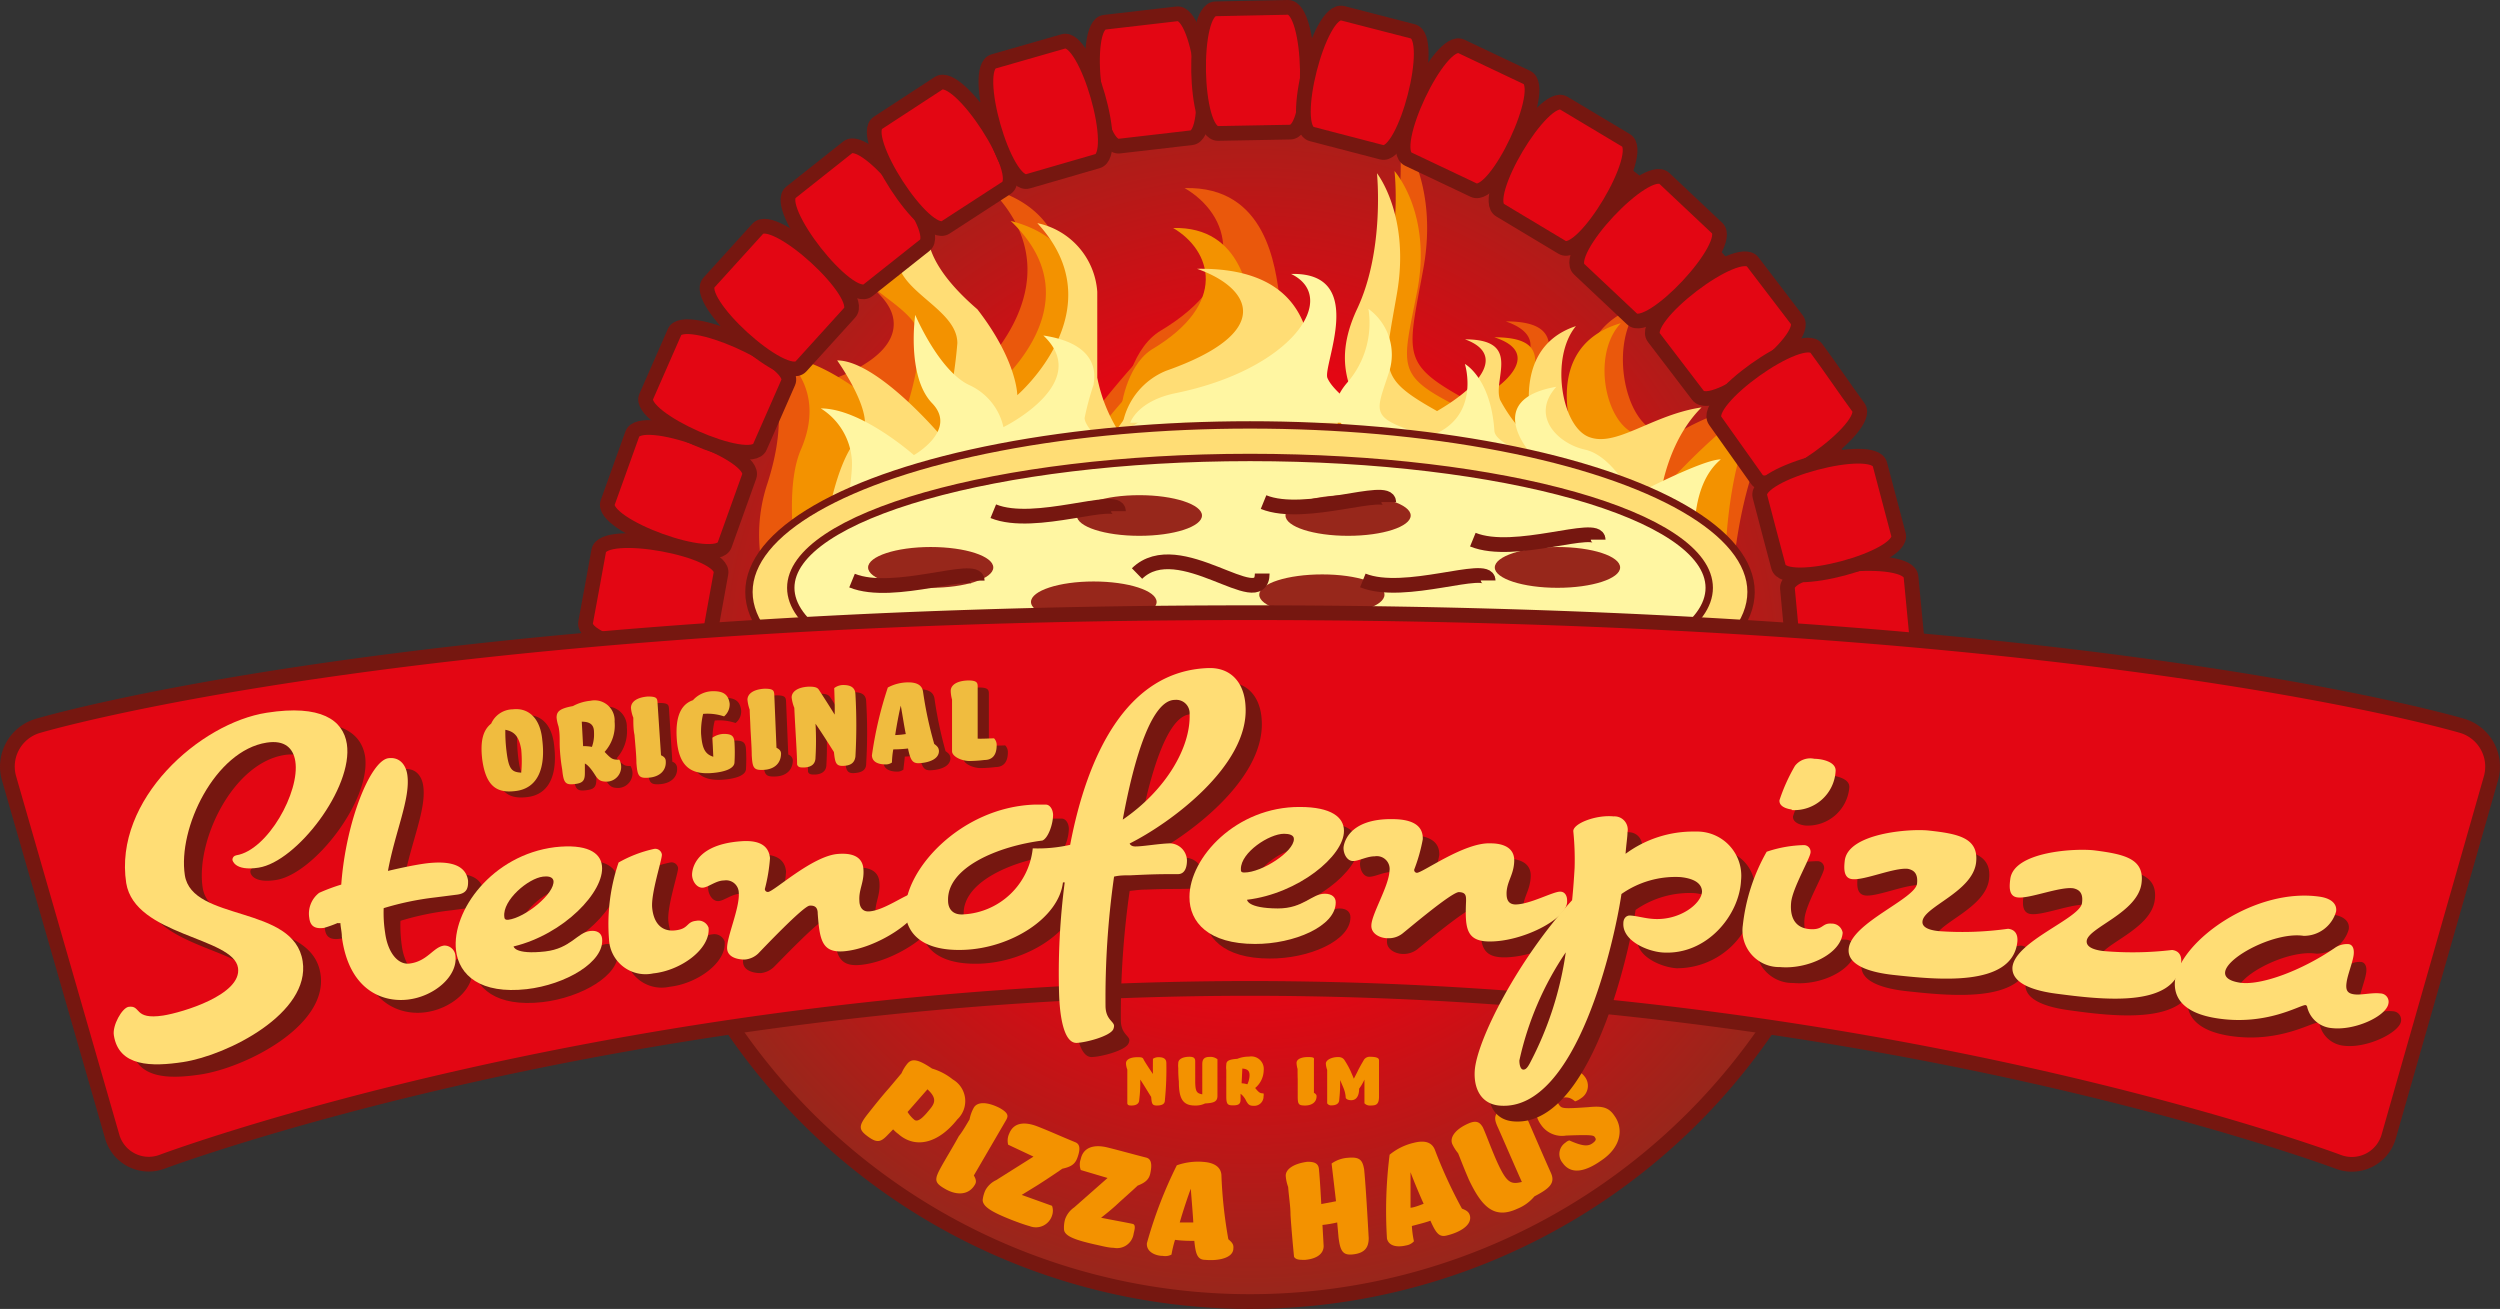 <svg xmlns="http://www.w3.org/2000/svg" xmlns:xlink="http://www.w3.org/1999/xlink" viewBox="0 0 169.74 88.87"><rect x="0" y="0" width="169.74" height="88.87" fill="#333333" stroke="none"/><defs><style>.cls-1,.cls-10,.cls-6,.cls-7,.cls-9{stroke:#761710;}.cls-1{fill:url(#radial-gradient);}.cls-2{fill:#ea580c;}.cls-3{fill:#f39200;}.cls-4,.cls-6{fill:#ffdd75;}.cls-5,.cls-7{fill:#fff6a2;}.cls-6,.cls-7{stroke-width:0.5px;}.cls-8{fill:#97271b;}.cls-9{fill:none;}.cls-10,.cls-11{fill:#e30613;}.cls-12{fill:#761710;}.cls-13{fill:#f0bc3f;}</style><radialGradient id="radial-gradient" cx="84.87" cy="45.85" r="42.52" gradientUnits="userSpaceOnUse"><stop offset="0.5" stop-color="#e30613"/><stop offset="1" stop-color="#97271b"/></radialGradient></defs><g id="Ebene_2" data-name="Ebene 2"><g id="background"><path class="cls-1" d="M127.39,45.85A42.52,42.52,0,1,1,84.87,3.33,42.52,42.52,0,0,1,127.39,45.85Z"/></g><g id="flames"><path class="cls-2" d="M84,33.69c-21.79.52-28.89,10.73-28.89,10.73a11,11,0,0,1-3-11.61c2.32-7.21-1.33-9.43-1.33-9.43A6.05,6.05,0,0,1,55.76,26s4.92-1.32,4.92-4-4.92-3.95-4.92-6.59,3.28-4,3.28-4-3.28,2.64,3.27,7.92C65.59,23.38,65.59,26,65.59,26s8.18-6.59,1.63-13.19c4.91,1.32,4.91,5.28,4.91,5.28V24.7c0,1.32,1.64,4,1.64,4s1.44-1.95,3.28-4,5.39-3.82,8.42-2c-2.15-.56-6,1.2-5.47,3.33,0,1.4,2,2.91,6.41,2.6s4.4-1.51,4.4-1.51.86-1.18,1,.21-.11,1.32,0,1.32,1.63,0,1.63-1.32-2.27-3.4,0-7.91S95,9,95,9s2.73,3.25,1.64,9.24-1.62,6.46,3.29,9.1c3.85-2.11,5.48-4.43,2.3-5.52,4.7,0,2.24,3.06,2.87,4.65s3,3.51,3,3.51-2.79-7.36,3.27-9.23c-2.12,2.38-1.14,7.66,1,8.51s.59.72.59.72a18.13,18.13,0,0,1,8.68-3c-5.21,6.09-4.16,20-4.16,20S105.81,33.16,84,33.69Z"/><path class="cls-3" d="M83.78,33.41C63.12,34,55.3,44.52,55.3,44.52s-2.71-9.87-.92-14-1.11-6.23-1.11-6.23c3.07,0,7.87,4.51,7.87,4.51a19.54,19.54,0,0,0,1.34-5.68c0-2.33-4.6-3.5-4.6-5.83S61,13.82,61,13.82s-3.07,2.33,3.07,7c3.07,3.5,3.07,5.83,3.07,5.83S74.76,20.81,68.62,15c4.6,1.17,4.6,4.66,4.6,4.66v5.83c0,1.17,1.54,3.49,1.54,3.49s1.35-1.72,3.07-3.49,5.06-3.38,7.9-1.76c-2-.5-5.61,1.06-5.13,2.94,0,1.24,1.91,2.57,6,2.3a7,7,0,0,0,5.73-3.66,4.81,4.81,0,0,0-.7,2.51c.1,1.23-.1,1.17,0,1.16s1.54,0,1.54-1.16-2.13-3,0-7,1.51-9.21,1.51-9.21,2.57,2.87,1.54,8.16-1.52,5.71,3.09,8c3.6-1.86,5.13-3.91,2.15-4.87,4.4,0,2.1,2.7,2.69,4.1a10.76,10.76,0,0,0,2.83,3.1s-2.62-6.5,3.07-8.16c-2,2.12-1.07,6.77,1,7.53s1.9,3.67,1.9,3.67,4.69-5.23,6.8-5.66c-3.93,4.92-2.4,19.8-2.4,19.8S108.67,32.66,83.78,33.41Z"/><path class="cls-4" d="M56.38,34.3s.68-3.5,2-4.66-1.54-5.17-1.54-5.17c2.71,0,7,5.07,7,5.07A30.83,30.83,0,0,0,65,23.3c0-2.33-4.07-3.49-4.07-5.82S63.66,14,63.66,14s-2.72,2.33,2.7,7c2.71,3.5,2.71,5.83,2.71,5.83S75.85,21,70.43,15.15a5.12,5.12,0,0,1,4.07,4.66v5.83a10.71,10.71,0,0,0,1.35,3.49s1.2-1.73,2.72-3.49,4.46-3.38,7-1.76c-1.78-.5-5,1.06-4.52,2.94,0,1.23,1.68,2.57,5.3,2.3s2.52-5.68,2.52-5.68,1.84,3.3,1.93,4.52-.09,1.18,0,1.17,1.35,0,1.35-1.17-1.88-3,0-7,1.34-9.2,1.34-9.2,2.27,2.87,1.36,8.15-1.34,5.72,2.72,8c3.19-1.86,4.54-3.91,1.9-4.87,3.9,0,1.86,2.7,2.38,4.11a10.46,10.46,0,0,0,2.5,3.1S102,23.8,107,22.14c-1.75,2.11-1,6.77.86,7.52s4.27-1.49,7.67-2c-3,3-3,7.91-3,7.91Z"/><path class="cls-5" d="M84.27,34c-21.23,0-29,10.91-29,10.91S58,33.67,57.84,31.25a4.5,4.5,0,0,0-2.11-3.52c2.76,0,6.32,3.17,6.32,3.17s3-1.69,1.24-3.52-1.15-6-1.15-6,1.6,3.79,3.66,4.76A4.12,4.12,0,0,1,68.13,29s6.12-3,2.71-6.22c4.14.62,3.41,3.1,3.41,3.34a18.71,18.71,0,0,0-.61,2.26c0,.62,1.38,1.87,1.38,1.87s1.21-.93,2.76-1.87a9.16,9.16,0,0,1,7.09-.94c-1.81-.27-5,.57-4.6,1.57,0,.66,1.71,1.37,5.39,1.23s3.13-3,3.13-3.1a11.21,11.21,0,0,1,1.38,2.48c.09.66-.09.63,0,.63s1.38,0,1.38-.63-1.91-1.6,0-3.73a6.17,6.17,0,0,0,1.36-4.92,3.84,3.84,0,0,1,1.38,4.36c-.92,2.82-1.36,3.05,2.77,4.29,3.55-1.25,2.4-4.91,2.4-4.91s1.75.95,2,4.5c0,.92,2.54,1.66,2.54,1.66s-3.44-3.72,1.67-4.61c-1.8,2,.12,3.87,1.95,4.27s3.22,3.15,3.22,3.15,4.73-2.49,6-2.49c-4.35,3.63.53,16.15.53,16.15S105.49,34,84.27,34Z"/><path class="cls-2" d="M76.24,27.38s.36-3.45,2.42-4.84c6.3-3.71,4.82-8,1.77-9.77,5.62-.15,6.16,5.46,6.45,7.43s1.48,3.69,1.48,4.95v2.24Z"/><path class="cls-3" d="M76.1,27.85s.3-2.91,2.05-4.09c5.33-3.15,4.08-6.77,1.5-8.28,4.75-.12,5.21,4.62,5.46,6.29s1.25,3.13,1.25,4.2v1.89Z"/><path class="cls-4" d="M76.26,28.61a4.88,4.88,0,0,1,2.9-3.43c7.51-2.64,5.75-5.66,2.11-6.93,6.7-.1,7.35,3.87,7.7,5.27.17,3.23,1.7,3.46,1.76,3.51v1.58Z"/><path class="cls-5" d="M76.74,28.7s.46-1.46,3.05-2C87.71,25.1,91,20.21,87.66,18.6c5.24-.14,2.11,6.25,2.47,7.07s1.5,1.55,1.86,2.09a.76.76,0,0,1,0,.94Z"/></g><g id="pizza"><ellipse class="cls-6" cx="84.87" cy="40.19" rx="34.02" ry="11.34"/><path class="cls-7" d="M116.05,39.91c0,4.89-14,8.85-31.18,8.85s-31.18-4-31.18-8.85,14-8.85,31.18-8.85S116.05,35,116.05,39.91Z"/><path class="cls-8" d="M67.44,38.53c0,.76-1.91,1.38-4.25,1.38s-4.25-.62-4.25-1.38,1.9-1.39,4.25-1.39S67.44,37.76,67.44,38.53Z"/><path class="cls-8" d="M110,38.53c0,.76-1.9,1.38-4.25,1.38s-4.26-.62-4.26-1.38,1.91-1.39,4.26-1.39S110,37.76,110,38.53Z"/><path class="cls-8" d="M95.78,35c0,.76-1.9,1.38-4.25,1.38s-4.25-.62-4.25-1.38,1.91-1.38,4.25-1.38S95.78,34.25,95.78,35Z"/><path class="cls-8" d="M81.61,35c0,.76-1.9,1.38-4.25,1.38s-4.25-.62-4.25-1.38,1.9-1.38,4.25-1.38S81.61,34.25,81.61,35Z"/><path class="cls-8" d="M94,40.38c0,.77-1.9,1.38-4.25,1.38s-4.25-.61-4.25-1.38S87.43,39,89.78,39,94,39.62,94,40.38Z"/><path class="cls-8" d="M78.53,40.87c0,.76-1.9,1.38-4.25,1.38S70,41.63,70,40.87s1.9-1.39,4.25-1.39S78.53,40.1,78.53,40.87Z"/><path class="cls-9" d="M67.44,34.71c2.83,1.16,8.5-1.15,8.5,0"/><path class="cls-9" d="M77.2,38.94c2.83-2.76,8.5,2.77,8.5,0"/><path class="cls-9" d="M100,36.64c2.84,1.16,8.51-1.15,8.51,0"/><path class="cls-9" d="M57.85,39.42c2.84,1.16,8.5-1.15,8.5,0"/><path class="cls-9" d="M92.53,39.41c2.84,1.15,8.51-1.16,8.51,0"/><path class="cls-9" d="M85.79,34.09c2.83,1.15,8.5-1.15,8.5,0"/></g><g id="oven"><path class="cls-10" d="M41.26,34.12q.84-2.32,1.67-4.65c.56-1.55,8.5,1.32,7.94,2.87L49.2,37C48.64,38.54,40.71,35.66,41.26,34.12Z"/><path class="cls-10" d="M39.76,42.26c.3-1.62.6-3.23.89-4.86s8.6-.09,8.3,1.53-.59,3.24-.88,4.86S39.47,43.88,39.76,42.26Z"/><path class="cls-10" d="M43.87,26.94c.64-1.47,1.29-2.93,1.93-4.4s8.37,1.95,7.72,3.42-1.28,2.93-1.93,4.39S43.23,28.41,43.87,26.94Z"/><path class="cls-10" d="M129.75,39.16c.16,1.64.32,3.28.47,4.92s-8.24,2.44-8.4.8-.31-3.28-.46-4.92S129.6,37.52,129.75,39.16Z"/><path class="cls-10" d="M53.7,13.06,57.56,10c1.29-1,6.52,5.63,5.23,6.65l-3.86,3.06C57.64,20.73,52.41,14.08,53.7,13.06Z"/><path class="cls-10" d="M48.14,19.18l3.31-3.65c1.11-1.22,7.35,4.48,6.24,5.7l-3.31,3.65C53.27,26.1,47,20.4,48.14,19.18Z"/><path class="cls-10" d="M59.61,8.34l4.12-2.69c1.38-.89,6,6.21,4.6,7.11L64.2,15.44C62.82,16.34,58.23,9.24,59.61,8.34Z"/><path class="cls-10" d="M75,1.51,79.91.94c1.63-.19,2.6,8.22,1,8.41L76,9.92C74.36,10.11,73.39,1.7,75,1.51Z"/><path class="cls-10" d="M67.46,4.17,72.2,2.81c1.57-.46,3.9,7.68,2.32,8.13l-4.73,1.37C68.21,12.76,65.89,4.62,67.46,4.17Z"/><path class="cls-10" d="M82.53.6,87.45.5c1.64,0,1.81,8.43.16,8.47l-4.91.09C81.05,9.09,80.89.63,82.53.6Z"/><path class="cls-10" d="M99.22,3.15l4.45,2.11c1.48.7-2.12,8.36-3.61,7.65L95.61,10.8C94.13,10.09,97.74,2.44,99.22,3.15Z"/><path class="cls-10" d="M91.16.9l4.77,1.23c1.59.42-.52,8.61-2.11,8.21L89.06,9.1C87.47,8.69,89.57.49,91.16.9Z"/><path class="cls-10" d="M106.17,7l4.23,2.53c1.41.85-2.92,8.11-4.33,7.27l-4.22-2.53C100.44,13.45,104.76,6.18,106.17,7Z"/><path class="cls-10" d="M119,17.78l3,3.93c1,1.31-5.71,6.45-6.71,5.14l-3-3.93C111.27,21.61,118,16.48,119,17.78Z"/><path class="cls-10" d="M113,12.11l3.59,3.38c1.19,1.13-4.59,7.3-5.78,6.17l-3.59-3.38C106,17.15,111.76,11,113,12.11Z"/><path class="cls-10" d="M123.33,23.66c1,1.35,1.89,2.69,2.85,4s-5.94,6.24-6.89,4.9l-2.84-4C115.5,27.22,122.38,22.32,123.33,23.66Z"/><path class="cls-10" d="M127.64,31.53l1.26,4.77c.42,1.6-7.73,3.77-8.15,2.18s-.85-3.19-1.26-4.78S127.22,29.94,127.64,31.53Z"/><path class="cls-10" d="M39.69,50.43c-.06-1.64-.12-3.29-.17-4.94s8.37-1.94,8.43-.29.11,3.29.17,4.93S39.74,52.07,39.69,50.43Z"/></g><g id="banner"><path class="cls-11" d="M84.87,41.6c-56.69,0-82.32,7.69-82.32,7.69A2.88,2.88,0,0,0,.61,52.83l7,24.31A2.58,2.58,0,0,0,11,78.88S42.35,67.11,84.87,67.11s73.88,11.77,73.88,11.77a2.6,2.6,0,0,0,3.44-1.74l6.94-24.31a2.89,2.89,0,0,0-1.93-3.54S141.56,41.6,84.87,41.6Z"/><path class="cls-9" d="M84.87,41.6c-56.69,0-82.32,7.69-82.32,7.69A2.88,2.88,0,0,0,.61,52.83l7,24.31A2.58,2.58,0,0,0,11,78.88S42.35,67.11,84.87,67.11s73.88,11.77,73.88,11.77a2.6,2.6,0,0,0,3.44-1.74l6.94-24.31a2.89,2.89,0,0,0-1.93-3.54S141.56,41.6,84.87,41.6Z"/></g><g id="typo"><path class="cls-3" d="M60.2,77.13c-.45.46-.72.45-1.32,0s-.59-.71.08-1.55c.38-.48.92-1.16,1.41-1.71l.84-1a2.68,2.68,0,0,1,.37-.62c.3-.38.68-.39,1.7.3a4.08,4.08,0,0,1,1.41.74A1.7,1.7,0,0,1,65,76c-1.31,1.66-2.86,2-4,1a2.67,2.67,0,0,1-.36-.32Zm1.42-1.63a2.24,2.24,0,0,0,.46.53c.27.21.68-.25,1.13-.81.29-.38.36-.71-.24-1.26Z"/><path class="cls-3" d="M65.83,76a2.64,2.64,0,0,1,.28-.78c.23-.42.89-.43,1.75,0,.64.36.6.56.45.83l-2.19,3.76c.14.24.19.43.08.61-.4.71-1.2.77-2,.32s-.78-.65-.25-1.6c.29-.52.78-1.32,1.15-2C65.35,76.83,65.58,76.42,65.83,76Z"/><path class="cls-3" d="M69.91,83.25c-.33-.09-.75-.24-1.19-.41-1.4-.55-2-.92-2-1.37a2.2,2.2,0,0,1,.18-.65,1.6,1.6,0,0,1,.73-.69l2.54-1.6-1.72-.81a1.12,1.12,0,0,1,.07-.75c.31-.78,1.07-.82,1.92-.49S72,77.14,73,77.55c.25.1.43.33.13,1.11-.16.4-.44.57-1,.69-.4.28-1.09.74-1.67,1.11l-1.09.67,2.06.74a1,1,0,0,1,0,.66A1.15,1.15,0,0,1,69.91,83.25Z"/><path class="cls-3" d="M75.61,84.72c-.35,0-.77-.12-1.24-.22-1.47-.33-2.13-.6-2.13-1.06a2.07,2.07,0,0,1,.08-.67,1.63,1.63,0,0,1,.61-.79l2.27-2-1.82-.54a1.09,1.09,0,0,1,0-.75c.18-.82.93-1,1.82-.78s1.62.43,2.6.68c.26.06.48.27.3,1.08-.09.42-.35.63-.86.83-.35.34-1,.9-1.48,1.35-.31.28-.64.55-1,.83.42.09,1.91.36,2.15.42s.1.47.06.66A1.14,1.14,0,0,1,75.61,84.72Z"/><path class="cls-3" d="M79.9,79.12a4.32,4.32,0,0,1,1.84-.23c.82.07,1.17.43,1.19.91a30.78,30.78,0,0,0,.47,4.34c.26.22.37.36.34.62,0,.65-1,.86-1.89.78-.54,0-.67-.36-.76-1.29-.31,0-.8,0-1.31-.07a7.68,7.68,0,0,0-.24,1,.91.91,0,0,1-.59.09c-.46,0-1.13-.25-1.08-.86A29.58,29.58,0,0,1,79.9,79.12Zm.95,1.59c-.19.5-.54,1.55-.75,2.29.19,0,.69,0,.92,0C81,82.55,80.9,81.38,80.85,80.71Z"/><path class="cls-3" d="M90.41,79a2.14,2.14,0,0,1,1.1-.39c.82-.08,1,.16,1.11.79.08.82.17,2.15.31,4.66,0,.64-.27,1-1,1.1S91,85,90.88,84l-.09-1a8.37,8.37,0,0,1-1,.17l.08,1.43c0,.53-.47.87-1.26.94-.36,0-.63,0-.75-.21-.06-.61-.17-1.78-.24-2.83,0-.61-.11-1.24-.16-1.91a2.77,2.77,0,0,1-.16-.71c-.05-.46.48-.87,1.47-1,.41,0,.74.07.78.49s.08.94.16,2.38l1-.19Z"/><path class="cls-3" d="M94.35,78.4A4,4,0,0,1,96,77.59c.79-.2,1.23,0,1.42.47a32,32,0,0,0,1.84,4c.33.13.47.23.54.47.16.64-.65,1.13-1.55,1.35-.52.14-.74-.12-1.13-1-.29.11-.77.23-1.26.36A6.9,6.9,0,0,0,96,84.28a.91.91,0,0,1-.53.28c-.45.11-1.15.13-1.3-.46A30.36,30.36,0,0,1,94.35,78.4Zm1.42,1.19c0,.54,0,1.64,0,2.41.19,0,.67-.18.89-.27C96.46,81.3,96,80.21,95.77,79.59Z"/><path class="cls-3" d="M99,78.3a2.82,2.82,0,0,1-.39-.61c-.2-.44.17-1,1.07-1.4.6-.27.81-.06,1,.25.26.57.57,1.47,1,2.42.63,1.36.9,1.47,1.65,1.29-.32-.7-1.43-3.27-1.61-3.66-.26-.56-.41-1,.46-1.38a1.52,1.52,0,0,1,1.11-.16c.35.75,1.26,2.91,2,4.56.33.71-.06,1.07-1.11,1.62a2.92,2.92,0,0,1-1.16.84c-1.54.71-2.39-.07-3.3-2C99.37,79.25,99.28,79,99,78.3Z"/><path class="cls-3" d="M105.18,73.16c1.11-.78,2-.61,2.4-.08a1,1,0,0,1-.24,1.49,1.41,1.41,0,0,1-.4.21c-.34-.3-.64-.35-1.26-.15a1.14,1.14,0,0,0,.18.39c.18.25.28.27,2,.15.93-.09,1.37,0,1.77.61.59.83.47,2.08-.89,3-1.1.78-2.07,1-2.65.17a.93.93,0,0,1,.2-1.37.66.66,0,0,1,.26-.15c.92.41,1.28.41,1.58.19s.22-.31.14-.43-.35-.15-1.94-.09a1.72,1.72,0,0,1-1.7-.73,1.85,1.85,0,0,1-.27-1.69A1.6,1.6,0,0,1,105.18,73.16Z"/><path class="cls-3" d="M78.28,71.89a.65.65,0,0,1,.4-.11c.31,0,.51.11.51.39a21.32,21.32,0,0,1-.1,2.54c0,.26-.22.35-.55.35s-.34-.15-.38-.58c-.25-.4-.48-.79-.74-1.18a9.63,9.63,0,0,1-.07,1.37c0,.26-.2.39-.52.39-.14,0-.26,0-.29-.14,0-.41,0-1.49,0-2.3a1.27,1.27,0,0,1-.09-.43c0-.24.28-.41.77-.41.24,0,.36,0,.42.14s.48.77.64,1C78.27,72.61,78.28,72,78.28,71.89Z"/><path class="cls-3" d="M80,72.53a1.72,1.72,0,0,1,0-.36c0-.24.28-.42.77-.42.33,0,.38.14.38.32s0,.78,0,1.3c0,.75.1.86.48.93,0-.38,0-1.78,0-2s0-.54.49-.54a.76.76,0,0,1,.54.16c0,.41,0,1.59,0,2.49,0,.39-.25.48-.84.51a1.47,1.47,0,0,1-.7.14c-.85,0-1.08-.53-1.08-1.62A8.51,8.51,0,0,1,80,72.53Z"/><path class="cls-3" d="M85.22,73.87c.28.34.32.35.57.37a.49.49,0,0,1,0,.2.63.63,0,0,1-.67.64c-.29,0-.37-.09-.51-.33a1.28,1.28,0,0,0-.38-.49l0,.39c0,.32-.15.4-.52.4s-.45-.09-.45-.63c0-.31,0-.74,0-1.11,0-.21,0-.43,0-.66a1.47,1.47,0,0,1,0-.36c0-.24.14-.36.75-.4a2.06,2.06,0,0,1,.79-.15.85.85,0,0,1,1,.93A1.59,1.59,0,0,1,85.22,73.87Zm-.92-.32a1.68,1.68,0,0,1,.39.07,1.44,1.44,0,0,0,.15-.61c0-.29-.12-.43-.49-.46Z"/><path class="cls-3" d="M88.1,72.58a1.6,1.6,0,0,1-.07-.41c0-.24.29-.4.78-.4s.4.09.4.25l0,2.18c.12.06.18.13.18.23,0,.41-.33.63-.78.63s-.5-.09-.5-.63c0-.3,0-.77,0-1.15C88.1,73.06,88.1,72.82,88.1,72.58Z"/><path class="cls-3" d="M91.26,71.94a5.86,5.86,0,0,1,.44.78c.07.17.15.34.22.52.1-.19.19-.36.27-.53s.31-.58.38-.69a.46.46,0,0,1,.41-.27c.6,0,.65.13.65.27,0,.55,0,1.86,0,2.42s-.2.62-.58.62a.51.51,0,0,1-.41-.15V73.3a3.56,3.56,0,0,1-.36.62c0,.41-.14.78-.54.78-.21,0-.34-.08-.37-.16a2.06,2.06,0,0,0-.16-.69l-.22-.52a10.73,10.73,0,0,1-.06,1.33c0,.26-.2.39-.52.39a.31.31,0,0,1-.3-.14c0-.4,0-1.46,0-2.27a1.44,1.44,0,0,1-.09-.43c0-.23.37-.44.83-.44C91,71.77,91.14,71.8,91.26,71.94Z"/><path class="cls-12" d="M18.73,59.75C17.07,60,17,59.22,17,59.22a.27.27,0,0,1,.27-.31c2.13-.35,4.34-4.31,4-6.39-.13-.88-.7-1.45-1.94-1.26-3.51.53-6.05,5.8-5.57,9s7.42,2,8,5.87c.54,3.51-5.07,6.35-8.13,6.82-2.11.32-4.37.33-4.7-1.83-.1-.67.57-1.86,1-1.92.88-.14.31.9,2.35.59,1.28-.2,5.37-1.41,5.09-3.23-.32-2.09-7-2.18-7.58-5.77-.86-5.67,5-10.86,9.58-11.56,3.65-.55,5.17.5,5.42,2.14C25.19,54.34,21.32,59.35,18.73,59.75Z"/><path class="cls-12" d="M32.2,61.6l-1.5.2a19,19,0,0,0-3.51.72,9.62,9.62,0,0,0,.09,1.68c.17,1.29.85,2.19,1.68,2.09,1.21-.16,1.59-1.13,2.33-1.23a.77.77,0,0,1,.77.68c.18,1.4-1.45,2.8-3.26,3s-4-.77-4.46-4.29c0-.31-.08-.62-.09-.93a.67.67,0,0,1-.19,0c-.24,0-.61.17-1,.22-.6.08-.94-.1-1-.67a1.78,1.78,0,0,1,.67-1.71,13.44,13.44,0,0,1,1.5-.56c.33-4.35,2-8.42,3.22-8.57.76-.1,1.2.45,1.29,1.16.21,1.6-.84,3.81-1.34,6.49.92-.21,1.79-.4,2.53-.5,1.31-.17,2.75-.09,2.91,1.17C32.94,61.14,32.86,61.52,32.2,61.6Z"/><path class="cls-12" d="M36,65.14s.06.57,2.14.34c1.74-.2,2.17-1.28,3-1.38.48-.06.77.15.81.51.18,1.6-2.5,3.13-5.12,3.43-3.13.35-4.6-.93-4.79-2.65-.3-2.67,2.46-6.46,6.73-6.94,2.14-.24,3.08.35,3.18,1.26C42.19,61.42,39.4,64.32,36,65.14Zm2-4.74c-1,.11-2.77,1.59-2.65,2.71,0,.15.08.24.27.22,1.17-.14,3.18-1.79,3.08-2.65C38.64,60.4,38.3,60.36,38,60.4Z"/><path class="cls-12" d="M45.45,67a2.47,2.47,0,0,1-3-2.31,12.94,12.94,0,0,1,.65-5.23,8.4,8.4,0,0,1,2.4-.9.45.45,0,0,1,.54.38c0,.38-.76,2.63-.66,3.61s.56,1.63,1.54,1.54.74-.58,1.44-.65a.74.74,0,0,1,.84.48C49.35,65.36,47.32,66.8,45.45,67Z"/><path class="cls-12" d="M58.35,65.52c-1.48.11-1.62-.8-1.75-2.57,0-.33-.11-.57-.55-.53s-3.19,2.93-3.51,3.24a1.51,1.51,0,0,1-.9.41c-.48,0-1.15-.16-1.19-.73-.06-.75.88-2.76.8-3.82a.86.86,0,0,0-1-.83c-.55,0-1.07.46-1.46.49s-.68-.41-.71-.84c0,0-.15-2.05,3.29-2.31,1.49-.11,1.94.46,2,1.15a11.57,11.57,0,0,1-.35,2.1.21.21,0,0,0,.21.2c.38,0,3-2.44,4.74-2.57.84-.06,1.67.09,1.74,1s-.33,1.4-.27,2.19c0,.26.1.76.68.72,1-.08,2.46-1.17,2.94-1.21.31,0,.5.23.52.57C63.61,63.37,60.6,65.35,58.35,65.52Z"/><path class="cls-12" d="M77.77,58.24s.06.21.4.2c.52,0,1.5-.17,2.32-.2a1.19,1.19,0,0,1,1.17,1.16c0,.45-.14.92-.59.93-1.2.05-1.56,0-3.24.07-.41,0-.77.05-1.13.09a59.33,59.33,0,0,0-.6,8.76c0,.94.57,1.06.58,1.37a.53.53,0,0,1-.07.25c-.24.46-1.81.88-2.49.9-.88,0-1.12-1.9-1.17-3.25a46.89,46.89,0,0,1,.4-7.65h-.12c-.3,2.43-3.56,4.45-6.7,4.56-2.71.09-3.91-1-4-2.55-.1-2.86,3.76-7.12,8.77-7.3.26,0,.53,0,.79,0s.47.3.48.68c0,.67-.35,1.62-.73,1.76-3,.37-6.49,1.81-6.41,4.07,0,.5.27.95,1.09.92a5,5,0,0,0,4.67-4.47,9.68,9.68,0,0,0,2.54-.23c1.15-6,3.83-11.78,9.39-12,1.56-.06,2.49,1,2.55,2.67C85.85,53,80.54,56.87,77.77,58.24Zm3.09-9.74c-1.53,0-2.75,3.77-3.55,8.12,2.93-2,4.63-4.89,4.55-7.15C81.84,48.92,81.61,48.54,80.86,48.5Z"/><path class="cls-12" d="M85.67,62.09s0,.58,2.08.59c1.75,0,2.31-1,3.2-1,.48,0,.74.24.74.6,0,1.61-2.85,2.82-5.49,2.8-3.14,0-4.45-1.46-4.44-3.19,0-2.69,3.2-6.13,7.5-6.1,2.16,0,3,.71,3,1.62C92.26,59.13,89.15,61.68,85.67,62.09Zm2.52-4.47c-1,0-2.94,1.26-2.94,2.38,0,.15,0,.24.24.24,1.17,0,3.36-1.39,3.37-2.26C88.86,57.7,88.53,57.62,88.19,57.62Z"/><path class="cls-12" d="M102,65c-1.49-.06-1.52-1-1.45-2.75,0-.33,0-.58-.48-.59s-3.52,2.54-3.86,2.81a1.53,1.53,0,0,1-.95.3c-.48,0-1.12-.29-1.09-.87,0-.74,1.19-2.64,1.23-3.69a.87.87,0,0,0-.94-1c-.55,0-1.12.33-1.51.32s-.62-.48-.61-.91c0,0,.09-2.07,3.54-1.92,1.49.06,1.87.68,1.84,1.37a11.43,11.43,0,0,1-.59,2,.21.21,0,0,0,.19.23c.38,0,3.23-2.08,5-2,.84,0,1.65.28,1.61,1.22s-.49,1.35-.52,2.14c0,.26,0,.77.59.79,1,0,2.58-.87,3.06-.86.31,0,.47.29.45.62C107.46,63.44,104.25,65.06,102,65Z"/><path class="cls-12" d="M113.82,65.74c-1.08-.08-2.73-.82-2.65-2a.48.48,0,0,1,.4-.5c.43,0,1,.19,1.62.24,1.77.12,3.27-1,3.33-1.84,0-.48-.4-.89-1.47-1a6.43,6.43,0,0,0-4,1.14c-.46,3.08-3.09,14.73-8.26,14.36-1.34-.09-1.81-1.21-1.73-2.38.15-2.06,2.94-7.54,6.64-11.56.08-.77.13-1.51.18-2.2a18.94,18.94,0,0,0-.09-2.49c0-.53,1.55-1.12,2.75-1a.89.89,0,0,1,.93,1.07c0,.32-.08.86-.13,1.46a7.77,7.77,0,0,1,4.75-1.49c2.33.17,3.21,1.65,3.09,3.32A5.34,5.34,0,0,1,113.82,65.74ZM104.09,73c0,.31.08.61.24.62s.3-.12.47-.43a23.33,23.33,0,0,0,2.45-7.52A21.18,21.18,0,0,0,104.09,73Z"/><path class="cls-12" d="M121.75,66.74a2.48,2.48,0,0,1-2.51-2.83,12.91,12.91,0,0,1,1.62-5,8.21,8.21,0,0,1,2.53-.44.45.45,0,0,1,.46.48c0,.38-1.24,2.44-1.33,3.42s.25,1.71,1.23,1.8.83-.43,1.53-.37a.74.74,0,0,1,.74.63C125.88,65.87,123.62,66.92,121.75,66.74Zm.82-10.69s-.88-.08-.83-.63a11.75,11.75,0,0,1,1.06-2.32,1.31,1.31,0,0,1,1.32-.48c.5.05,1.5.22,1.44.86A2.83,2.83,0,0,1,122.57,56.05Z"/><path class="cls-12" d="M129.39,67.29c-1.43-.16-3.12-.61-3-1.78.2-1.77,4.53-3.36,4.64-4.41.08-.67-.18-.92-.61-1-.93-.1-2.94.79-3.77.7-.6-.07-.58-.72-.52-1.24.21-1.89,4.42-2.19,5.71-2.05,2,.22,3.4.5,3.21,2.17-.22,2-3.55,3-3.65,4,0,.41.42.6,1.11.68a22.22,22.22,0,0,0,4.7-.16c.48.06.68.39.63.89C137.5,68.18,132.33,67.61,129.39,67.29Z"/><path class="cls-12" d="M140.48,68.59c-1.43-.19-3.1-.67-2.95-1.84.23-1.76,4.59-3.27,4.73-4.31.09-.67-.17-.92-.6-1-.93-.12-2.95.73-3.78.62-.6-.08-.56-.73-.49-1.25.25-1.88,4.46-2.1,5.75-1.93,2,.26,3.38.56,3.16,2.23-.26,2-3.6,3-3.73,3.89,0,.4.41.61,1.1.7a22.39,22.39,0,0,0,4.7-.06c.48.06.67.4.61.9C148.57,69.65,143.41,69,140.48,68.59Z"/><path class="cls-12" d="M159.12,71a1.87,1.87,0,0,1-1.62-1.42.15.15,0,0,0-.12-.14c-.38-.06-2.65,1.41-6,.89-2.25-.35-3-1.39-2.85-2.63.42-2.68,5.5-6.28,9.88-5.6.86.13,1.13.56,1.06,1a2.27,2.27,0,0,1-2.2,1.65c-1.9-.29-5.17,1.39-5.33,2.43,0,.33.22.62,1,.74,1.4.21,4.15-.79,6.43-2.33a1.37,1.37,0,0,1,.89-.28c.29,0,.47.27.39.77s-.39,1.27-.47,1.79,0,.78.5.86,1.21-.13,1.78-.07a.58.58,0,0,1,.55.72C162.85,70.12,160.71,71.2,159.12,71Z"/><path class="cls-4" d="M17.56,58.91c-1.66.26-1.78-.53-1.78-.53,0-.16.1-.28.27-.31,2.13-.35,4.33-4.31,4-6.39-.14-.88-.71-1.45-1.94-1.26-3.51.54-6.05,5.82-5.56,9s7.42,2,8,5.85c.54,3.51-5.07,6.37-8.12,6.84-2.11.32-4.37.33-4.7-1.82-.11-.67.56-1.86,1-1.93.88-.13.31.9,2.35.59,1.28-.2,5.36-1.41,5.08-3.24-.32-2.09-7-2.17-7.59-5.75-.87-5.66,5-10.87,9.55-11.57,3.66-.57,5.18.49,5.43,2.12C24,53.49,20.14,58.51,17.56,58.91Z"/><path class="cls-4" d="M31.05,60.74l-1.49.19a19.69,19.69,0,0,0-3.51.73,8.76,8.76,0,0,0,.1,1.68c.17,1.29.84,2.19,1.67,2.08,1.22-.16,1.6-1.13,2.34-1.22a.75.75,0,0,1,.76.67c.19,1.4-1.44,2.8-3.25,3s-4-.75-4.46-4.27c0-.31-.08-.62-.1-.93a.43.43,0,0,1-.19,0A8.05,8.05,0,0,1,22,63c-.6.08-.93-.1-1-.67a1.78,1.78,0,0,1,.67-1.71,12.7,12.7,0,0,1,1.5-.56c.32-4.35,2-8.42,3.2-8.58.76-.1,1.2.45,1.29,1.16.21,1.6-.83,3.82-1.32,6.49.91-.21,1.79-.4,2.52-.5,1.31-.17,2.75-.09,2.92,1.17C31.79,60.28,31.72,60.65,31.05,60.74Z"/><path class="cls-4" d="M34.87,64.26s.07.57,2.14.34c1.75-.2,2.18-1.29,3.06-1.39.48-.06.77.15.81.51.18,1.6-2.5,3.14-5.12,3.44-3.12.35-4.6-.93-4.8-2.64-.3-2.67,2.45-6.47,6.72-7,2.15-.24,3.09.35,3.19,1.26C41.07,60.53,38.28,63.44,34.87,64.26Zm2-4.74c-1,.11-2.76,1.6-2.63,2.72,0,.14.07.23.26.21,1.17-.14,3.18-1.79,3.08-2.65C37.52,59.51,37.18,59.48,36.84,59.52Z"/><path class="cls-4" d="M44.35,66.09a2.48,2.48,0,0,1-3-2.31A13,13,0,0,1,42,58.56a8.57,8.57,0,0,1,2.4-.92.45.45,0,0,1,.54.39c0,.38-.75,2.63-.66,3.6s.58,1.64,1.55,1.54.74-.58,1.44-.65a.73.73,0,0,1,.84.47C48.24,64.45,46.21,65.9,44.35,66.09Z"/><path class="cls-4" d="M57.28,64.59c-1.48.11-1.63-.79-1.76-2.56,0-.34-.12-.57-.55-.54s-3.19,2.94-3.5,3.26a1.51,1.51,0,0,1-.91.4c-.48,0-1.14-.15-1.19-.72-.06-.75.87-2.77.79-3.82a.86.86,0,0,0-1-.83c-.55,0-1.07.47-1.45.49s-.69-.4-.72-.83c0,0-.16-2.06,3.29-2.32,1.48-.12,1.93.45,2,1.14a11.41,11.41,0,0,1-.35,2.1.2.2,0,0,0,.21.2c.38,0,3-2.44,4.74-2.58.83-.07,1.66.09,1.74,1s-.33,1.4-.27,2.19c0,.26.11.76.68.71,1-.07,2.46-1.17,2.94-1.21.31,0,.5.23.53.56C62.53,62.42,59.53,64.41,57.28,64.59Z"/><path class="cls-4" d="M76.7,57.27s.06.21.4.2c.52,0,1.5-.18,2.32-.21a1.19,1.19,0,0,1,1.17,1.15c0,.46-.13.92-.59.94-1.2,0-1.56,0-3.24.08-.4,0-.76,0-1.12.09a58.85,58.85,0,0,0-.58,8.76c0,.94.57,1.06.58,1.37a.65.65,0,0,1-.06.25c-.25.46-1.82.88-2.49.91-.89,0-1.13-1.9-1.18-3.25a47.7,47.7,0,0,1,.38-7.65h-.12c-.29,2.44-3.55,4.46-6.7,4.58-2.71.11-3.9-1-4-2.54-.11-2.85,3.74-7.13,8.75-7.32.27,0,.53,0,.79,0s.47.3.49.68c0,.67-.35,1.62-.73,1.76-3,.38-6.49,1.83-6.4,4.09,0,.5.28,1,1.09.92a5,5,0,0,0,4.66-4.48,9.9,9.9,0,0,0,2.54-.24c1.14-6,3.8-11.8,9.36-12,1.56-.06,2.49,1,2.55,2.66C84.77,52,79.46,55.89,76.7,57.27Zm3.07-9.75c-1.54,0-2.74,3.78-3.54,8.13,2.93-2,4.62-4.91,4.54-7.16A.91.91,0,0,0,79.77,47.52Z"/><path class="cls-4" d="M84.67,61.09s0,.58,2.09.59c1.75,0,2.3-1,3.19-1,.48,0,.75.24.74.6,0,1.61-2.84,2.82-5.48,2.81-3.14,0-4.46-1.46-4.45-3.19,0-2.68,3.19-6.13,7.49-6.11,2.16,0,3,.71,3,1.62C91.26,58.12,88.15,60.67,84.67,61.09Zm2.51-4.48c-1,0-2.93,1.26-2.93,2.39,0,.15,0,.24.24.24,1.17,0,3.36-1.4,3.36-2.27C87.86,56.69,87.52,56.61,87.18,56.61Z"/><path class="cls-4" d="M101,63.92c-1.49-.06-1.53-1-1.46-2.75,0-.34,0-.58-.48-.6s-3.51,2.56-3.86,2.83a1.51,1.51,0,0,1-1,.3c-.48,0-1.11-.29-1.09-.86,0-.75,1.18-2.65,1.23-3.7a.87.87,0,0,0-1-1c-.55,0-1.12.34-1.5.32s-.63-.48-.62-.91c0,0,.09-2.06,3.54-1.93,1.49.06,1.87.68,1.84,1.37a11.46,11.46,0,0,1-.58,2.05.19.19,0,0,0,.18.22c.39,0,3.23-2.08,5-2,.84,0,1.64.28,1.61,1.21s-.49,1.35-.52,2.15c0,.26,0,.77.59.79,1,0,2.58-.89,3.06-.87.31,0,.47.29.46.62C106.49,62.38,103.28,64,101,63.92Z"/><path class="cls-4" d="M112.88,64.67c-1.08-.08-2.74-.82-2.66-2,0-.24.13-.48.4-.51.43,0,1,.19,1.62.23,1.77.13,3.26-1,3.32-1.84,0-.48-.39-.89-1.47-1a6.37,6.37,0,0,0-4,1.15c-.45,3.07-3,14.73-8.22,14.37-1.34-.09-1.82-1.2-1.74-2.38.14-2.06,2.92-7.54,6.61-11.57.08-.77.13-1.51.17-2.2a18.94,18.94,0,0,0-.09-2.49c0-.52,1.54-1.12,2.74-1a.9.9,0,0,1,.94,1.08c0,.31-.09.86-.13,1.46a7.73,7.73,0,0,1,4.75-1.51,3,3,0,0,1,3.09,3.31C118.1,62.13,115.89,64.87,112.88,64.67ZM103.16,72c0,.31.08.6.25.62s.3-.13.46-.43a23.13,23.13,0,0,0,2.44-7.53A21.17,21.17,0,0,0,103.16,72Z"/><path class="cls-4" d="M120.85,65.66a2.49,2.49,0,0,1-2.52-2.83,12.91,12.91,0,0,1,1.62-5,8.41,8.41,0,0,1,2.52-.45.45.45,0,0,1,.46.48c0,.38-1.23,2.44-1.32,3.42s.25,1.71,1.23,1.8.84-.43,1.53-.37a.74.74,0,0,1,.74.62C125,64.78,122.71,65.83,120.85,65.66Zm.8-10.7s-.88-.08-.83-.63A12.18,12.18,0,0,1,121.87,52a1.31,1.31,0,0,1,1.32-.48c.5,0,1.5.2,1.44.85A2.81,2.81,0,0,1,121.65,55Z"/><path class="cls-4" d="M128.52,66.19c-1.44-.16-3.13-.61-3-1.78.19-1.76,4.52-3.37,4.64-4.42.07-.67-.2-.91-.62-1-.94-.1-2.94.79-3.78.7-.59-.06-.57-.71-.51-1.24.2-1.88,4.41-2.2,5.7-2.06,2,.22,3.4.49,3.22,2.16-.22,2-3.54,3-3.64,4-.05.4.42.6,1.11.67a22.22,22.22,0,0,0,4.7-.16c.48.05.68.39.63.89C136.63,67.07,131.45,66.51,128.52,66.19Z"/><path class="cls-4" d="M139.64,67.47c-1.43-.18-3.11-.66-3-1.83.23-1.76,4.59-3.28,4.72-4.33.09-.66-.17-.91-.6-1-.93-.12-3,.73-3.78.62-.6-.07-.56-.72-.49-1.25.24-1.88,4.46-2.1,5.74-1.94,2,.26,3.39.56,3.17,2.23-.25,2-3.6,3-3.72,3.9-.05.4.41.61,1.1.7a22.83,22.83,0,0,0,4.7-.07c.48.06.67.4.61.9C147.73,68.52,142.56,67.85,139.64,67.47Z"/><path class="cls-4" d="M158.28,69.8a1.87,1.87,0,0,1-1.63-1.42.15.15,0,0,0-.12-.14c-.38,0-2.65,1.42-6,.9-2.25-.34-3-1.38-2.85-2.62.41-2.68,5.48-6.3,9.87-5.63.85.14,1.13.57,1.06,1a2.27,2.27,0,0,1-2.2,1.65c-1.9-.29-5.17,1.4-5.33,2.44-.05.34.22.62,1,.74,1.4.21,4.16-.8,6.43-2.35a1.42,1.42,0,0,1,.9-.27c.28,0,.46.26.39.76s-.39,1.28-.47,1.8,0,.78.5.85,1.21-.13,1.78-.06a.57.57,0,0,1,.55.71C162,69,159.87,70,158.28,69.8Z"/><path class="cls-12" d="M35.63,48.57c1-.12,1.86.54,2,2.1.21,1.79-.25,3.27-1.84,3.45-1.23.15-2-.29-2.23-2.17-.15-1.28.08-2,.61-2.42A1.64,1.64,0,0,1,35.63,48.57ZM35.11,50a10.69,10.69,0,0,0,.08,1.46c.15,1.24.35,1.42,1,1.46a8.53,8.53,0,0,0,0-1.57C36.05,50.36,35.73,50.08,35.11,50Z"/><path class="cls-12" d="M41.87,51.48c.49.52.56.53.94.53a1,1,0,0,1,.12.32A1,1,0,0,1,42,53.5c-.45,0-.59-.1-.84-.48s-.47-.67-.67-.76v.65c0,.54-.16.69-.75.75s-.71-.1-.79-1c-.05-.51-.11-1.23-.14-1.84,0-.36,0-.73-.07-1.1a2.14,2.14,0,0,1-.12-.59c0-.4.17-.62,1.11-.79A2.9,2.9,0,0,1,40.92,48a1.36,1.36,0,0,1,1.64,1.39A2.72,2.72,0,0,1,41.87,51.48Zm-1.46-.4a2.35,2.35,0,0,1,.6.06,2.58,2.58,0,0,0,.14-1c0-.49-.25-.71-.82-.71Z"/><path class="cls-12" d="M43.78,49.17a2.31,2.31,0,0,1-.16-.67c0-.4.38-.71,1.15-.77.57,0,.63.11.65.37l.23,3.62a.45.45,0,0,1,.32.38c.06.67-.43,1.08-1.13,1.14s-.79-.1-.86-1c0-.5-.08-1.28-.13-1.9C43.83,50,43.8,49.57,43.78,49.17Z"/><path class="cls-12" d="M49.15,50.54a1.38,1.38,0,0,1,.77-.26c.56,0,.7.15.73.6a11.64,11.64,0,0,1,0,1.32c0,.45-.72.68-1.59.74-1.36.09-2.2-.43-2.33-2.33-.1-1.6.35-2.36,1.1-2.62a1.88,1.88,0,0,1,1.41-.61c.68,0,1,.24,1.08.83a1,1,0,0,1-.38.88,3.49,3.49,0,0,0-1.41-.17,4.75,4.75,0,0,0-.15,1.33c.07,1,.26,1.4.83,1.57Z"/><path class="cls-12" d="M51.7,48.63a2.64,2.64,0,0,1-.15-.67c0-.4.41-.7,1.17-.75.57,0,.63.13.65.39l.15,3.63a.46.46,0,0,1,.31.38c0,.68-.46,1.08-1.16,1.11s-.79-.11-.84-1c0-.5,0-1.28-.08-1.91C51.73,49.42,51.71,49,51.7,48.63Z"/><path class="cls-12" d="M57.4,47.19A1,1,0,0,1,58,47c.48,0,.79.15.81.61a35.54,35.54,0,0,1,0,4.25c0,.43-.31.6-.82.63s-.55-.24-.63-.95c-.42-.65-.82-1.29-1.25-1.91a19.21,19.21,0,0,1,0,2.28c0,.43-.29.66-.78.68-.23,0-.41,0-.47-.2,0-.68-.13-2.48-.19-3.84a2.75,2.75,0,0,1-.17-.72c0-.39.41-.69,1.18-.73.37,0,.55.06.66.2s.8,1.26,1.07,1.71C57.45,48.39,57.42,47.45,57.4,47.19Z"/><path class="cls-12" d="M61.05,47.16a3.1,3.1,0,0,1,1.4-.36c.64,0,.94.24,1,.64A27.7,27.7,0,0,0,64.2,51c.23.16.32.27.33.48,0,.55-.68.8-1.39.82-.42,0-.55-.23-.71-1-.24,0-.62.05-1,.07,0,.15-.09.77-.09.88a.66.66,0,0,1-.44.14c-.36,0-.9-.11-.91-.62A25.68,25.68,0,0,1,61.05,47.16Zm.88,1.23c-.11.43-.28,1.33-.38,2a4.66,4.66,0,0,0,.72-.06C62.18,49.9,62,48.94,61.93,48.39Z"/><path class="cls-12" d="M68.25,50.61a.65.65,0,0,1,.18.47c0,.76-.39,1-.83,1a9.42,9.42,0,0,1-1,.07c-.55,0-1.19-.3-1.2-.66,0-1.89,0-2.08,0-3.51a2.49,2.49,0,0,1-.09-.59c0-.4.42-.69,1.19-.71.56,0,.64.15.64.41,0,.68,0,2,0,3.55Z"/><path class="cls-13" d="M34.82,48.16c1-.12,1.86.53,2,2.09.22,1.8-.24,3.28-1.83,3.46-1.23.15-2-.29-2.25-2.16-.15-1.29.08-2,.61-2.42A1.63,1.63,0,0,1,34.82,48.16Zm-.51,1.39A10.69,10.69,0,0,0,34.39,51c.15,1.24.35,1.42,1,1.46a8.53,8.53,0,0,0,0-1.57C35.24,50,34.93,49.67,34.31,49.55Z"/><path class="cls-13" d="M41.05,51.05c.49.52.56.53,1,.53a.87.87,0,0,1,.11.32,1,1,0,0,1-.94,1.17c-.44,0-.59-.09-.83-.47s-.48-.67-.68-.76v.65c0,.53-.15.69-.74.75s-.71-.1-.8-1C38.08,51.74,38,51,38,50.41c0-.36,0-.72-.08-1.09a2.74,2.74,0,0,1-.13-.59c0-.4.17-.62,1.11-.79a3.07,3.07,0,0,1,1.19-.36A1.36,1.36,0,0,1,41.73,49,2.68,2.68,0,0,1,41.05,51.05Zm-1.46-.39a2.92,2.92,0,0,1,.6.05,2.53,2.53,0,0,0,.14-1c0-.49-.25-.71-.83-.71Z"/><path class="cls-13" d="M43,48.73a2.31,2.31,0,0,1-.16-.67c0-.4.38-.71,1.15-.77.57,0,.63.11.65.37l.24,3.62c.2.09.31.2.32.37.06.68-.43,1.09-1.13,1.15s-.79-.1-.86-1c0-.5-.08-1.27-.13-1.9C43,49.52,43,49.13,43,48.73Z"/><path class="cls-13" d="M48.37,50.09a1.38,1.38,0,0,1,.77-.26c.56,0,.7.15.73.6a11.64,11.64,0,0,1,0,1.32c0,.45-.72.68-1.59.74-1.35.09-2.2-.43-2.33-2.32-.11-1.61.34-2.37,1.1-2.63a1.84,1.84,0,0,1,1.4-.61c.68,0,1,.24,1.09.83a1.06,1.06,0,0,1-.38.88,3.52,3.52,0,0,0-1.42-.17,5.13,5.13,0,0,0-.14,1.34c.07,1,.26,1.39.83,1.57Z"/><path class="cls-13" d="M50.9,48.18a2.74,2.74,0,0,1-.15-.67c0-.4.4-.71,1.17-.75.57,0,.63.12.65.38l.15,3.63c.2.1.3.21.31.38,0,.68-.46,1.08-1.16,1.12s-.78-.12-.83-1c0-.5-.06-1.28-.09-1.9C50.94,49,50.91,48.58,50.9,48.18Z"/><path class="cls-13" d="M56.64,46.72a1,1,0,0,1,.62-.21c.48,0,.8.16.82.62a37.57,37.57,0,0,1,0,4.24c-.06.43-.32.61-.83.63s-.55-.24-.63-.94c-.42-.66-.82-1.3-1.25-1.92a19.21,19.21,0,0,1,0,2.28q0,.66-.78.69c-.23,0-.41,0-.47-.21,0-.68-.13-2.48-.19-3.84a2.64,2.64,0,0,1-.18-.71c0-.39.41-.7,1.18-.73.37,0,.56.05.66.2s.81,1.25,1.08,1.7C56.69,47.92,56.65,47,56.64,46.72Z"/><path class="cls-13" d="M60.28,46.68a2.93,2.93,0,0,1,1.39-.35c.64,0,.94.23,1,.63a26.13,26.13,0,0,0,.76,3.55c.22.16.31.27.32.48,0,.55-.67.8-1.39.83-.42,0-.55-.24-.71-1a8.4,8.4,0,0,1-1,.06,5.83,5.83,0,0,0-.09.89.7.7,0,0,1-.45.13c-.36,0-.89-.1-.91-.61A25.91,25.91,0,0,1,60.28,46.68Zm.88,1.23c-.11.44-.28,1.33-.38,2a6.47,6.47,0,0,0,.72-.07C61.41,49.43,61.26,48.46,61.16,47.91Z"/><path class="cls-13" d="M67.49,50.13a.63.63,0,0,1,.18.47c0,.76-.38,1-.83,1a9.42,9.42,0,0,1-1,.07c-.55,0-1.19-.3-1.2-.66,0-1.9,0-2.08,0-3.51a2.49,2.49,0,0,1-.09-.59c0-.4.42-.69,1.19-.71.56,0,.64.14.64.4,0,.69,0,2.05,0,3.55C66.63,50.17,67.31,50.13,67.49,50.13Z"/></g></g></svg>